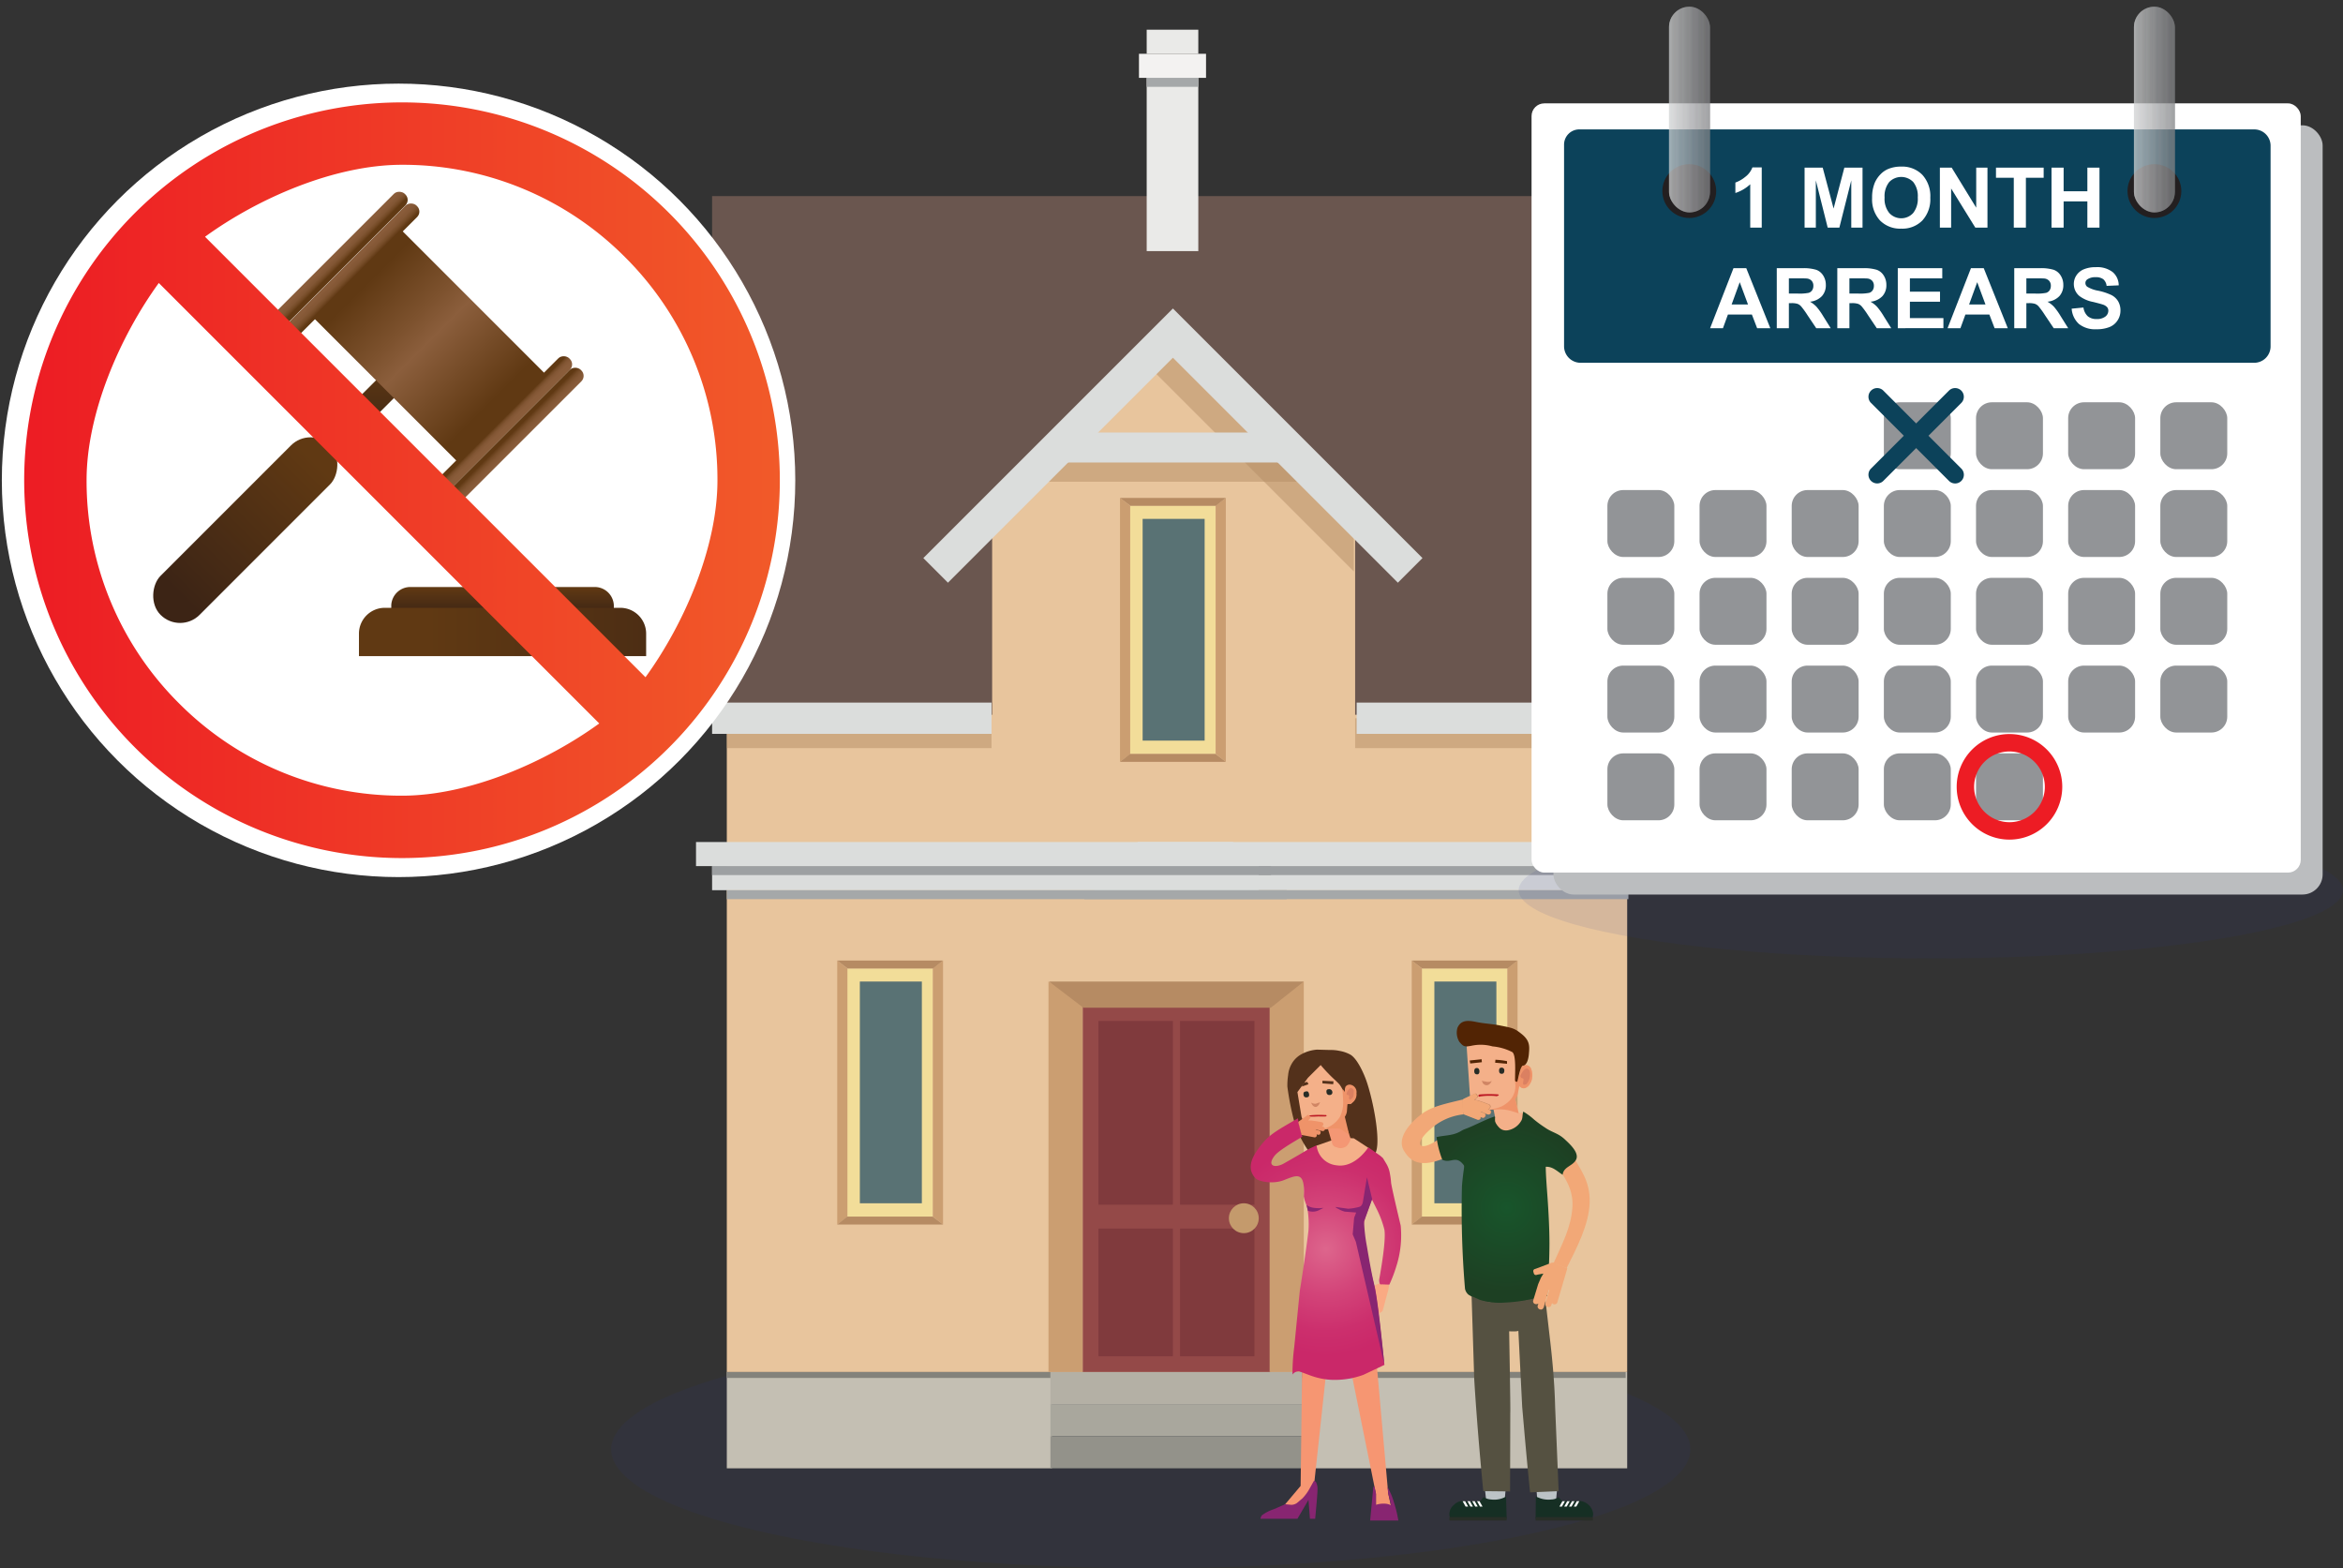<svg xmlns="http://www.w3.org/2000/svg" xmlns:xlink="http://www.w3.org/1999/xlink" width="403.306" height="269.936" viewBox="0 0 403.306 269.936">
  <rect x="0" y="0" width="403.306" height="269.936" fill="#333333" stroke="none"/>
  <defs>
    <style>
      .a {
        fill: none;
      }

      .b {
        isolation: isolate;
      }

      .c {
        fill: #2b3990;
        opacity: 0.1;
        mix-blend-mode: multiply;
      }

      .d {
        fill: #6a564f;
      }

      .e {
        fill: #c4bfb3;
      }

      .ac, .ai, .aj, .e, .f, .g, .h, .i, .j, .k, .l, .n, .r, .s, .t, .u, .x {
        fill-rule: evenodd;
      }

      .f {
        fill: #b4b0a5;
      }

      .g {
        fill: #a9a79d;
      }

      .h {
        fill: #93928a;
      }

      .i {
        fill: #eaeae8;
      }

      .j {
        fill: #f3f2f1;
      }

      .k {
        fill: #a5a8a9;
      }

      .l {
        fill: #83827b;
      }

      .m, .n {
        fill: #e8c59d;
      }

      .o {
        fill: #944948;
      }

      .p {
        fill: #803a3d;
      }

      .q {
        fill: #c49a6c;
      }

      .r, .y {
        fill: #dbdddc;
      }

      .s {
        fill: #9da0a2;
      }

      .t {
        fill: #cb9e71;
      }

      .u {
        fill: #b68b63;
      }

      .v {
        fill: #f2dd99;
      }

      .w {
        fill: #597274;
      }

      .x, .z {
        fill: #b58e66;
        opacity: 0.5;
      }

      .aa {
        fill: #fff;
      }

      .ab {
        fill: url(#a);
      }

      .ac {
        fill: url(#b);
      }

      .ad {
        fill: url(#c);
      }

      .ae {
        fill: url(#d);
      }

      .af {
        fill: url(#e);
      }

      .ag {
        fill: url(#f);
      }

      .ah {
        fill: url(#g);
      }

      .ai {
        fill: url(#h);
      }

      .aj {
        fill: url(#i);
      }

      .ak {
        fill: url(#j);
      }

      .al {
        fill: #bbbdbf;
      }

      .am {
        fill: #0c425a;
      }

      .an {
        fill: #231f20;
      }

      .ao {
        clip-path: url(#k);
      }

      .ap {
        fill: #d0d2d3;
      }

      .aq {
        fill: #cfd2d3;
      }

      .ar {
        fill: #cfd1d2;
      }

      .as {
        fill: #ced0d1;
      }

      .at {
        fill: #cdcfcf;
      }

      .au {
        fill: #cbcdce;
      }

      .av {
        fill: #cacccd;
      }

      .aw {
        fill: #c9cbcc;
      }

      .ax {
        fill: #c8caca;
      }

      .ay {
        fill: #c7c9ca;
      }

      .az {
        fill: #c7c8c9;
      }

      .ba {
        fill: #c6c6c8;
      }

      .bb {
        fill: #c5c5c7;
      }

      .bc {
        fill: #c3c4c6;
      }

      .bd {
        fill: #c3c3c5;
      }

      .be {
        fill: #c2c3c4;
      }

      .bf {
        fill: #bfc1c3;
      }

      .bg {
        fill: #bfc0c2;
      }

      .bh {
        fill: #bebfc1;
      }

      .bi {
        fill: #bdbec0;
      }

      .bj {
        fill: #babcbe;
      }

      .bk {
        fill: #b9bbbd;
      }

      .bl {
        fill: #b9babc;
      }

      .bm {
        fill: #b8b9bb;
      }

      .bn {
        fill: #b7b9ba;
      }

      .bo {
        fill: #b6b8ba;
      }

      .bp {
        fill: #b4b6b8;
      }

      .bq {
        fill: #b3b5b7;
      }

      .br {
        fill: #b3b5b6;
      }

      .bs {
        fill: #b2b4b5;
      }

      .bt {
        fill: #b1b3b5;
      }

      .bu {
        fill: #b0b1b4;
      }

      .bv {
        fill: #afb0b2;
      }

      .bw {
        fill: #adaeb0;
      }

      .bx {
        fill: #acadaf;
      }

      .by {
        fill: #abadae;
      }

      .bz {
        fill: #aaabad;
      }

      .ca {
        fill: #a9abad;
      }

      .cb {
        fill: #a8a8ab;
      }

      .cc {
        fill: #a6a7aa;
      }

      .cd {
        fill: #a5a5a9;
      }

      .ce {
        fill: #a4a5a8;
      }

      .cf {
        fill: #a3a4a7;
      }

      .cg {
        fill: #a1a2a5;
      }

      .ch {
        fill: #a1a2a4;
      }

      .ci {
        fill: #9fa0a3;
      }

      .cj {
        fill: #9e9fa2;
      }

      .ck {
        fill: #9e9ea2;
      }

      .cl {
        fill: #9d9ea1;
      }

      .cm {
        fill: #9c9da0;
      }

      .cn {
        fill: #9a9b9e;
      }

      .co {
        fill: #999a9d;
      }

      .cp {
        fill: #98999c;
      }

      .cq {
        fill: #97989b;
      }

      .cr {
        fill: #97979a;
      }

      .cs {
        fill: #959699;
      }

      .ct {
        fill: #949698;
      }

      .cu {
        fill: #939497;
      }

      .cv {
        fill: #929396;
      }

      .cw {
        fill: #919395;
      }

      .cx {
        fill: #909194;
      }

      .cy {
        fill: #8f9093;
      }

      .cz {
        fill: #8e8f92;
      }

      .da {
        fill: #8d8f92;
      }

      .db {
        fill: #8d8e91;
      }

      .dc {
        fill: #8c8c8f;
      }

      .dd {
        fill: #8a8b8e;
      }

      .de {
        fill: #898b8d;
      }

      .df {
        fill: #898a8c;
      }

      .dg {
        fill: #88888b;
      }

      .dh {
        fill: #86878a;
      }

      .di {
        fill: #858789;
      }

      .dj {
        fill: #858688;
      }

      .dk {
        fill: #858588;
      }

      .dl {
        fill: #848487;
      }

      .dm {
        fill: #838486;
      }

      .dn {
        fill: #818385;
      }

      .do {
        fill: #808184;
      }

      .dp {
        clip-path: url(#l);
      }

      .dq {
        fill: #929497;
      }

      .dr {
        fill: #ed1c24;
      }

      .ds {
        fill: #53311b;
      }

      .dt {
        fill: #f69672;
      }

      .du {
        fill: #faaa83;
      }

      .dv {
        fill: url(#m);
      }

      .dw {
        fill: #882571;
      }

      .dx {
        fill: #f4b089;
      }

      .dy {
        fill: #f49774;
      }

      .dz {
        fill: #ef9369;
      }

      .ea {
        fill: #db8061;
      }

      .eb {
        fill: #d08564;
      }

      .ec {
        fill: #272c26;
      }

      .ed {
        fill: #bd1b25;
      }

      .ee {
        fill: #f2a877;
      }

      .ef {
        fill: url(#n);
      }

      .eg {
        fill: #522404;
      }

      .eh {
        fill: #bcc3c6;
      }

      .ei {
        fill: #555141;
      }

      .ej {
        fill: #162f24;
      }

      .ek {
        fill: #282e27;
      }

      .el {
        fill: #bf845d;
      }
    </style>
    <linearGradient id="a" x1="-624.182" y1="-3194.689" x2="-624.182" y2="-3161.854" gradientTransform="translate(666.403 3269.044)" gradientUnits="userSpaceOnUse">
      <stop offset="0" stop-color="#603913"/>
      <stop offset="0.791" stop-color="#442915"/>
      <stop offset="1" stop-color="#3c2415"/>
    </linearGradient>
    <linearGradient id="b" x1="63.715" y1="62.17" x2="63.715" y2="76.388" gradientTransform="matrix(1, 0, 0, 1, 0, 0)" xlink:href="#a"/>
    <linearGradient id="c" x1="-1205.871" y1="2616.478" x2="-1205.871" y2="2646.077" gradientTransform="translate(1096.559 -2572.164) scale(0.848 1)" gradientUnits="userSpaceOnUse">
      <stop offset="0" stop-color="#603913"/>
      <stop offset="0.333" stop-color="#7c512d"/>
      <stop offset="0.495" stop-color="#8b5e3c"/>
      <stop offset="1" stop-color="#603913"/>
    </linearGradient>
    <linearGradient id="d" x1="-645.784" y1="-3001.257" x2="-641.811" y2="-3001.257" gradientTransform="matrix(0, 1, -0.848, 0, -2484.422, 689.172)" gradientUnits="userSpaceOnUse">
      <stop offset="0" stop-color="#8b5e3c"/>
      <stop offset="0.513" stop-color="#895c3a"/>
      <stop offset="0.712" stop-color="#825634"/>
      <stop offset="0.856" stop-color="#764c28"/>
      <stop offset="0.974" stop-color="#653d18"/>
      <stop offset="1" stop-color="#603913"/>
    </linearGradient>
    <linearGradient id="e" x1="-648.263" y1="-3001.257" x2="-644.952" y2="-3001.257" gradientTransform="matrix(0, 1, -0.848, 0, -2486.436, 690.006)" xlink:href="#d"/>
    <linearGradient id="f" x1="-603.779" y1="-3001.257" x2="-606.331" y2="-3001.257" gradientTransform="matrix(0, 1, -0.848, 0, -2458.128, 678.281)" xlink:href="#d"/>
    <linearGradient id="g" x1="-599.51" y1="-3001.257" x2="-603.519" y2="-3001.257" gradientTransform="matrix(0, 1, -0.848, 0, -2456.146, 677.46)" xlink:href="#d"/>
    <linearGradient id="h" x1="86.505" y1="105.89" x2="86.505" y2="101.12" gradientUnits="userSpaceOnUse">
      <stop offset="0" stop-color="#3c2415"/>
      <stop offset="1" stop-color="#603913"/>
    </linearGradient>
    <linearGradient id="i" x1="144.306" y1="108.778" x2="73.603" y2="108.778" xlink:href="#h"/>
    <linearGradient id="j" x1="4.165" y1="82.66" x2="134.234" y2="82.66" gradientUnits="userSpaceOnUse">
      <stop offset="0" stop-color="#ed1c24"/>
      <stop offset="1" stop-color="#f15a29"/>
    </linearGradient>
    <clipPath id="k">
      <rect class="a" x="287.291" y="1.151" width="7.05" height="35.414" rx="3.525"/>
    </clipPath>
    <clipPath id="l">
      <rect class="a" x="367.32" y="1.151" width="7.05" height="35.414" rx="3.525"/>
    </clipPath>
    <radialGradient id="m" cx="228.246" cy="214.995" r="18.369" gradientUnits="userSpaceOnUse">
      <stop offset="0" stop-color="#dd668c"/>
      <stop offset="0.006" stop-color="#dd658c"/>
      <stop offset="0.423" stop-color="#d34479"/>
      <stop offset="0.769" stop-color="#cc2f6d"/>
      <stop offset="1" stop-color="#ca2869"/>
    </radialGradient>
    <radialGradient id="n" data-name="New Gradient Swatch copy" cx="259.345" cy="207.871" r="14.476" gradientUnits="userSpaceOnUse">
      <stop offset="0" stop-color="#18552b"/>
      <stop offset="1" stop-color="#1d4023"/>
    </radialGradient>
  </defs>
  <title>2_450-StopRepossession_091121_titles</title>
  <g class="b">
    <g>
      <g>
        <ellipse class="c" cx="198.089" cy="249.467" rx="92.883" ry="20.469"/>
        <g>
          <rect class="d" x="122.574" y="33.753" width="160.651" height="89.465"/>
          <polygon class="e" points="181.074 236.149 125.108 236.149 125.108 252.734 181.074 252.734 181.074 236.149 181.074 236.149"/>
          <polygon class="f" points="224.124 236.149 180.812 236.149 180.812 241.675 224.124 241.675 224.124 236.149 224.124 236.149"/>
          <polygon class="g" points="180.811 241.675 180.811 247.203 224.126 247.203 224.126 241.675 180.811 241.675 180.811 241.675"/>
          <polygon class="h" points="180.811 247.203 180.811 252.73 224.126 252.73 224.126 247.203 180.811 247.203 180.811 247.203"/>
          <g>
            <polygon class="i" points="197.383 13.402 197.383 43.223 206.267 43.223 206.267 13.402 197.383 13.402 197.383 13.402"/>
            <polygon class="i" points="206.267 9.259 206.267 5.113 197.383 5.113 197.383 9.259 206.267 9.259 206.267 9.259"/>
            <polygon class="j" points="207.598 13.402 207.598 9.259 196.052 9.259 196.052 13.402 207.598 13.402 207.598 13.402"/>
            <polygon class="k" points="206.267 14.947 206.267 13.402 197.639 13.402 197.383 13.402 197.383 14.947 206.267 14.947 206.267 14.947"/>
          </g>
          <polygon class="l" points="180.811 237.178 180.811 236.149 125.108 236.149 125.108 237.178 180.811 237.178 180.811 237.178"/>
          <polygon class="e" points="280.092 236.149 224.126 236.149 224.126 252.734 280.092 252.734 280.092 236.149 280.092 236.149"/>
          <polygon class="l" points="279.829 237.178 279.829 236.149 224.126 236.149 224.126 237.178 279.829 237.178 279.829 237.178"/>
          <rect class="m" x="125.108" y="123.03" width="154.984" height="113.119"/>
          <polygon class="n" points="233.263 142.171 170.778 142.171 170.778 87.065 201.891 57.192 233.263 86.382 233.263 142.171"/>
          <g>
            <rect class="o" x="186.358" y="171.796" width="32.297" height="64.353"/>
            <g>
              <rect class="p" x="189.082" y="175.729" width="12.814" height="31.629"/>
              <rect class="p" x="203.118" y="175.729" width="12.814" height="31.629"/>
            </g>
            <g>
              <rect class="p" x="189.082" y="211.466" width="12.814" height="21.987"/>
              <rect class="p" x="203.118" y="211.466" width="12.814" height="21.987"/>
            </g>
          </g>
          <circle class="q" cx="214.101" cy="209.686" r="2.57"/>
          <g>
            <polygon class="r" points="283.224 149.08 188.336 149.08 188.336 153.225 283.224 153.225 283.224 149.08 283.224 149.08"/>
            <polygon class="r" points="286.146 144.933 195.822 144.933 195.822 149.08 286.146 149.08 286.146 144.933 286.146 144.933"/>
            <polygon class="k" points="280.303 154.771 280.303 153.225 189.328 153.225 186.62 153.225 186.62 154.771 280.303 154.771 280.303 154.771"/>
            <polygon class="s" points="283.224 149.08 189.328 149.08 189.328 150.624 283.224 150.624 283.224 149.08 283.224 149.08"/>
            <polygon class="r" points="122.574 149.08 216.671 149.08 216.671 153.225 122.574 153.225 122.574 149.08 122.574 149.08"/>
            <polygon class="r" points="119.806 144.933 212.281 144.933 212.281 149.08 119.806 149.08 119.806 144.933 119.806 144.933"/>
            <polygon class="k" points="125.108 154.771 125.108 153.225 218.697 153.225 221.483 153.225 221.483 154.771 125.108 154.771 125.108 154.771"/>
            <polygon class="s" points="122.574 149.08 218.775 149.08 218.775 150.624 122.574 150.624 122.574 149.08 122.574 149.08"/>
          </g>
          <polygon class="t" points="186.358 236.149 180.478 236.149 180.478 168.947 186.358 171.796 186.358 236.149"/>
          <polygon class="t" points="224.423 236.149 218.543 236.149 218.543 171.796 224.423 168.947 224.423 236.149"/>
          <polygon class="u" points="218.749 173.455 186.482 173.455 180.571 168.947 224.423 168.947 218.749 173.455"/>
          <g>
            <g>
              <rect class="v" x="230.756" y="180.692" width="42.705" height="14.722" transform="translate(440.162 -64.056) rotate(90)"/>
              <rect class="w" x="246.902" y="168.947" width="10.673" height="38.167"/>
            </g>
            <polygon class="t" points="261.222 210.77 259.47 209.406 259.47 166.701 261.222 165.336 261.222 210.77"/>
            <polygon class="t" points="243.006 210.77 244.758 209.406 244.758 166.701 243.006 165.336 243.006 210.77"/>
            <polygon class="u" points="243.006 165.336 244.795 166.701 249.737 166.701 254.562 166.701 259.504 166.701 261.222 165.336 243.006 165.336"/>
            <polygon class="u" points="261.222 210.77 259.433 209.406 254.49 209.406 249.666 209.406 244.724 209.406 243.006 210.77 261.222 210.77"/>
          </g>
          <g>
            <g>
              <rect class="v" x="180.538" y="101.056" width="42.705" height="14.722" transform="translate(310.308 -93.474) rotate(90)"/>
              <rect class="w" x="196.684" y="89.311" width="10.673" height="38.167"/>
            </g>
            <polygon class="t" points="211.004 131.134 209.252 129.77 209.252 87.065 211.004 85.7 211.004 131.134"/>
            <polygon class="t" points="192.788 131.134 194.54 129.77 194.54 87.065 192.788 85.7 192.788 131.134"/>
            <polygon class="u" points="192.788 85.7 194.577 87.064 199.519 87.064 204.344 87.064 209.286 87.064 211.004 85.7 192.788 85.7"/>
            <polygon class="u" points="211.004 131.134 209.214 129.77 204.272 129.77 199.448 129.77 194.506 129.77 192.788 131.134 211.004 131.134"/>
          </g>
          <polygon class="x" points="198.089 63.412 233.036 98.358 233.036 89.311 201.404 57.679 198.089 63.412"/>
          <path class="x" d="M181.074,77.51c.673-.03,38.892,0,38.892,0l6.682,5.412h-49.645Z"/>
          <g>
            <g>
              <rect class="v" x="131.863" y="180.692" width="42.705" height="14.722" transform="translate(341.269 34.838) rotate(90)"/>
              <rect class="w" x="148.009" y="168.947" width="10.673" height="38.167"/>
            </g>
            <polygon class="t" points="162.328 210.77 160.577 209.406 160.577 166.701 162.328 165.336 162.328 210.77"/>
            <polygon class="t" points="144.113 210.77 145.865 209.406 145.865 166.701 144.113 165.336 144.113 210.77"/>
            <polygon class="u" points="144.113 165.336 145.902 166.701 150.844 166.701 155.669 166.701 160.611 166.701 162.328 165.336 144.113 165.336"/>
            <polygon class="u" points="162.328 210.77 160.539 209.406 155.597 209.406 150.772 209.406 145.83 209.406 144.113 210.77 162.328 210.77"/>
          </g>
          <polygon class="r" points="244.857 96.059 201.912 53.113 201.896 53.129 201.88 53.113 158.934 96.059 163.173 100.297 201.896 61.574 240.619 100.297 244.857 96.059"/>
          <rect class="y" x="183.418" y="74.451" width="38.065" height="5.157"/>
          <rect class="z" x="125.108" y="123.626" width="45.566" height="5.143"/>
          <rect class="z" x="233.263" y="123.626" width="47.039" height="5.143"/>
          <rect class="y" x="122.574" y="120.934" width="48.101" height="5.383"/>
          <rect class="y" x="233.525" y="120.934" width="49.699" height="5.383"/>
        </g>
        <g>
          <circle class="aa" cx="68.604" cy="82.681" r="68.288"/>
          <rect class="ab" x="37.469" y="70.624" width="9.503" height="41.25" rx="4.751" transform="translate(76.889 -3.128) rotate(45)"/>
          <path class="ac" d="M72.339,62.231l-1.315-1.315a1.243,1.243,0,0,0-1.753,0L54.73,75.457a4.706,4.706,0,0,1,2.074,1.208h0a4.7,4.7,0,0,1,1.102,1.751l14.432-14.432A1.243,1.243,0,0,0,72.339,62.231Z"/>
          <g>
            <rect class="ad" x="63.24" y="40.952" width="21.373" height="37.185" rx="1.167" transform="translate(-20.451 69.714) rotate(-45)"/>
            <rect class="ae" x="45.275" y="44.996" width="31.009" height="2.803" rx="1.319" transform="translate(-15.006 56.567) rotate(-45)"/>
            <rect class="af" x="43.261" y="42.981" width="31.009" height="2.803" rx="1.319" transform="translate(-14.171 54.553) rotate(-45)"/>
            <rect class="ag" x="71.569" y="71.289" width="31.009" height="2.803" rx="1.319" transform="translate(-25.897 82.861) rotate(-45)"/>
            <rect class="ah" x="73.551" y="73.271" width="31.009" height="2.803" rx="1.319" transform="translate(-26.718 84.842) rotate(-45)"/>
          </g>
          <g>
            <path class="ai" d="M105.659,106.844v-2.708a3.289,3.289,0,0,0-3.437-3.095H70.788a3.289,3.289,0,0,0-3.437,3.095v2.708Z"/>
            <path class="aj" d="M111.223,112.936v-3.881a4.448,4.448,0,0,0-4.435-4.435H66.222a4.448,4.448,0,0,0-4.435,4.435v3.881Z"/>
          </g>
          <path class="ak" d="M69.2,17.625A65.035,65.035,0,1,0,134.234,82.66,65.035,65.035,0,0,0,69.2,17.625Zm38.394,26.641A53.941,53.941,0,0,1,123.496,82.66c0,11.575-5.721,24.715-12.387,33.908L35.292,40.751C44.484,34.084,57.624,28.363,69.2,28.363A53.941,53.941,0,0,1,107.593,44.266ZM30.806,121.054A53.941,53.941,0,0,1,14.903,82.66c0-11.575,5.765-24.76,12.432-33.952l75.817,75.817C93.959,131.192,80.775,136.957,69.2,136.957A53.941,53.941,0,0,1,30.806,121.054Z"/>
        </g>
        <g>
          <g>
            <ellipse class="c" cx="332.36" cy="153.223" rx="70.946" ry="11.743"/>
            <g>
              <rect class="al" x="267.4" y="21.57" width="132.401" height="132.401" rx="3.472"/>
              <rect class="aa" x="263.63" y="17.793" width="132.401" height="132.401" rx="2.189"/>
              <path class="am" d="M271.848,22.273H388.031a2.809,2.809,0,0,1,2.809,2.809V59.619a2.826,2.826,0,0,1-2.826,2.826H272.072a2.847,2.847,0,0,1-2.847-2.847V24.896A2.623,2.623,0,0,1,271.848,22.273Z"/>
              <circle class="an" cx="290.777" cy="32.889" r="4.633"/>
              <circle class="an" cx="370.845" cy="32.889" r="4.633"/>
              <g class="ao">
                <rect class="ap" x="287.291" y="1.151" width="0.087" height="35.414"/>
                <rect class="aq" x="287.378" y="1.151" width="0.087" height="35.414"/>
                <rect class="ar" x="287.465" y="1.151" width="0.087" height="35.414"/>
                <rect class="as" x="287.552" y="1.151" width="0.087" height="35.414"/>
                <rect class="at" x="287.639" y="1.151" width="0.087" height="35.414"/>
                <rect class="au" x="287.726" y="1.151" width="0.087" height="35.414"/>
                <rect class="av" x="287.813" y="1.151" width="0.087" height="35.414"/>
                <rect class="aw" x="287.901" y="1.151" width="0.087" height="35.414"/>
                <rect class="ax" x="287.988" y="1.151" width="0.087" height="35.414"/>
                <rect class="ay" x="288.075" y="1.151" width="0.087" height="35.414"/>
                <rect class="az" x="288.162" y="1.151" width="0.087" height="35.414"/>
                <rect class="ba" x="288.249" y="1.151" width="0.087" height="35.414"/>
                <rect class="bb" x="288.336" y="1.151" width="0.087" height="35.414"/>
                <rect class="bc" x="288.423" y="1.151" width="0.087" height="35.414"/>
                <rect class="bd" x="288.51" y="1.151" width="0.087" height="35.414"/>
                <rect class="be" x="288.597" y="1.151" width="0.087" height="35.414"/>
                <rect class="bf" x="288.684" y="1.151" width="0.087" height="35.414"/>
                <rect class="bg" x="288.771" y="1.151" width="0.087" height="35.414"/>
                <rect class="bh" x="288.858" y="1.151" width="0.087" height="35.414"/>
                <rect class="bi" x="288.945" y="1.151" width="0.087" height="35.414"/>
                <rect class="al" x="289.032" y="1.151" width="0.087" height="35.414"/>
                <rect class="bj" x="289.119" y="1.151" width="0.087" height="35.414"/>
                <rect class="bk" x="289.206" y="1.151" width="0.087" height="35.414"/>
                <rect class="bl" x="289.293" y="1.151" width="0.087" height="35.414"/>
                <rect class="bm" x="289.38" y="1.151" width="0.087" height="35.414"/>
                <rect class="bn" x="289.467" y="1.151" width="0.087" height="35.414"/>
                <rect class="bo" x="289.554" y="1.151" width="0.087" height="35.414"/>
                <rect class="bp" x="289.641" y="1.151" width="0.087" height="35.414"/>
                <rect class="bq" x="289.728" y="1.151" width="0.087" height="35.414"/>
                <rect class="br" x="289.815" y="1.151" width="0.087" height="35.414"/>
                <rect class="bs" x="289.902" y="1.151" width="0.087" height="35.414"/>
                <rect class="bt" x="289.99" y="1.151" width="0.087" height="35.414"/>
                <rect class="bu" x="290.077" y="1.151" width="0.087" height="35.414"/>
                <rect class="bv" x="290.164" y="1.151" width="0.087" height="35.414"/>
                <rect class="bv" x="290.251" y="1.151" width="0.087" height="35.414"/>
                <rect class="bw" x="290.338" y="1.151" width="0.087" height="35.414"/>
                <rect class="bx" x="290.425" y="1.151" width="0.087" height="35.414"/>
                <rect class="by" x="290.512" y="1.151" width="0.087" height="35.414"/>
                <rect class="bz" x="290.599" y="1.151" width="0.087" height="35.414"/>
                <rect class="ca" x="290.686" y="1.151" width="0.087" height="35.414"/>
                <rect class="cb" x="290.773" y="1.151" width="0.087" height="35.414"/>
                <rect class="cc" x="290.86" y="1.151" width="0.087" height="35.414"/>
                <rect class="cd" x="290.947" y="1.151" width="0.087" height="35.414"/>
                <rect class="ce" x="291.034" y="1.151" width="0.087" height="35.414"/>
                <rect class="cf" x="291.121" y="1.151" width="0.087" height="35.414"/>
                <rect class="cg" x="291.208" y="1.151" width="0.087" height="35.414"/>
                <rect class="ch" x="291.295" y="1.151" width="0.087" height="35.414"/>
                <rect class="ci" x="291.382" y="1.151" width="0.087" height="35.414"/>
                <rect class="cj" x="291.469" y="1.151" width="0.087" height="35.414"/>
                <rect class="ck" x="291.556" y="1.151" width="0.087" height="35.414"/>
                <rect class="cl" x="291.643" y="1.151" width="0.087" height="35.414"/>
                <rect class="cm" x="291.73" y="1.151" width="0.087" height="35.414"/>
                <rect class="cn" x="291.817" y="1.151" width="0.087" height="35.414"/>
                <rect class="cn" x="291.904" y="1.151" width="0.087" height="35.414"/>
                <rect class="co" x="291.991" y="1.151" width="0.087" height="35.414"/>
                <rect class="cp" x="292.078" y="1.151" width="0.087" height="35.414"/>
                <rect class="cq" x="292.166" y="1.151" width="0.087" height="35.414"/>
                <rect class="cr" x="292.252" y="1.151" width="0.087" height="35.414"/>
                <rect class="cs" x="292.339" y="1.151" width="0.087" height="35.414"/>
                <rect class="ct" x="292.427" y="1.151" width="0.087" height="35.414"/>
                <rect class="cu" x="292.514" y="1.151" width="0.087" height="35.414"/>
                <rect class="cv" x="292.601" y="1.151" width="0.087" height="35.414"/>
                <rect class="cw" x="292.688" y="1.151" width="0.087" height="35.414"/>
                <rect class="cx" x="292.775" y="1.151" width="0.087" height="35.414"/>
                <rect class="cy" x="292.862" y="1.151" width="0.087" height="35.414"/>
                <rect class="cz" x="292.949" y="1.151" width="0.087" height="35.414"/>
                <rect class="da" x="293.036" y="1.151" width="0.087" height="35.414"/>
                <rect class="db" x="293.123" y="1.151" width="0.087" height="35.414"/>
                <rect class="dc" x="293.21" y="1.151" width="0.087" height="35.414"/>
                <rect class="dd" x="293.297" y="1.151" width="0.087" height="35.414"/>
                <rect class="de" x="293.384" y="1.151" width="0.087" height="35.414"/>
                <rect class="df" x="293.471" y="1.151" width="0.087" height="35.414"/>
                <rect class="dg" x="293.558" y="1.151" width="0.087" height="35.414"/>
                <rect class="dh" x="293.645" y="1.151" width="0.087" height="35.414"/>
                <rect class="di" x="293.732" y="1.151" width="0.087" height="35.414"/>
                <rect class="dj" x="293.819" y="1.151" width="0.087" height="35.414"/>
                <rect class="dk" x="293.906" y="1.151" width="0.087" height="35.414"/>
                <rect class="dl" x="293.993" y="1.151" width="0.087" height="35.414"/>
                <rect class="dm" x="294.08" y="1.151" width="0.087" height="35.414"/>
                <rect class="dn" x="294.167" y="1.151" width="0.087" height="35.414"/>
                <rect class="do" x="294.254" y="1.151" width="0.087" height="35.414"/>
              </g>
              <g class="dp">
                <rect class="ap" x="367.32" y="1.151" width="0.087" height="35.414"/>
                <rect class="aq" x="367.407" y="1.151" width="0.087" height="35.414"/>
                <rect class="ar" x="367.494" y="1.151" width="0.087" height="35.414"/>
                <rect class="as" x="367.581" y="1.151" width="0.087" height="35.414"/>
                <rect class="at" x="367.668" y="1.151" width="0.087" height="35.414"/>
                <rect class="au" x="367.755" y="1.151" width="0.087" height="35.414"/>
                <rect class="av" x="367.842" y="1.151" width="0.087" height="35.414"/>
                <rect class="aw" x="367.929" y="1.151" width="0.087" height="35.414"/>
                <rect class="ax" x="368.016" y="1.151" width="0.087" height="35.414"/>
                <rect class="ay" x="368.103" y="1.151" width="0.087" height="35.414"/>
                <rect class="az" x="368.19" y="1.151" width="0.087" height="35.414"/>
                <rect class="ba" x="368.277" y="1.151" width="0.087" height="35.414"/>
                <rect class="bb" x="368.364" y="1.151" width="0.087" height="35.414"/>
                <rect class="bc" x="368.451" y="1.151" width="0.087" height="35.414"/>
                <rect class="bd" x="368.538" y="1.151" width="0.087" height="35.414"/>
                <rect class="be" x="368.625" y="1.151" width="0.087" height="35.414"/>
                <rect class="bf" x="368.712" y="1.151" width="0.087" height="35.414"/>
                <rect class="bg" x="368.8" y="1.151" width="0.087" height="35.414"/>
                <rect class="bh" x="368.887" y="1.151" width="0.087" height="35.414"/>
                <rect class="bi" x="368.974" y="1.151" width="0.087" height="35.414"/>
                <rect class="al" x="369.061" y="1.151" width="0.087" height="35.414"/>
                <rect class="bj" x="369.148" y="1.151" width="0.087" height="35.414"/>
                <rect class="bk" x="369.235" y="1.151" width="0.087" height="35.414"/>
                <rect class="bl" x="369.322" y="1.151" width="0.087" height="35.414"/>
                <rect class="bm" x="369.409" y="1.151" width="0.087" height="35.414"/>
                <rect class="bn" x="369.496" y="1.151" width="0.087" height="35.414"/>
                <rect class="bo" x="369.583" y="1.151" width="0.087" height="35.414"/>
                <rect class="bp" x="369.67" y="1.151" width="0.087" height="35.414"/>
                <rect class="bq" x="369.757" y="1.151" width="0.087" height="35.414"/>
                <rect class="br" x="369.844" y="1.151" width="0.087" height="35.414"/>
                <rect class="bs" x="369.931" y="1.151" width="0.087" height="35.414"/>
                <rect class="bt" x="370.018" y="1.151" width="0.087" height="35.414"/>
                <rect class="bu" x="370.105" y="1.151" width="0.087" height="35.414"/>
                <rect class="bv" x="370.192" y="1.151" width="0.087" height="35.414"/>
                <rect class="bv" x="370.279" y="1.151" width="0.087" height="35.414"/>
                <rect class="bw" x="370.366" y="1.151" width="0.087" height="35.414"/>
                <rect class="bx" x="370.453" y="1.151" width="0.087" height="35.414"/>
                <rect class="by" x="370.54" y="1.151" width="0.087" height="35.414"/>
                <rect class="bz" x="370.627" y="1.151" width="0.087" height="35.414"/>
                <rect class="ca" x="370.714" y="1.151" width="0.087" height="35.414"/>
                <rect class="cb" x="370.801" y="1.151" width="0.087" height="35.414"/>
                <rect class="cc" x="370.888" y="1.151" width="0.087" height="35.414"/>
                <rect class="cd" x="370.975" y="1.151" width="0.087" height="35.414"/>
                <rect class="ce" x="371.062" y="1.151" width="0.087" height="35.414"/>
                <rect class="cf" x="371.149" y="1.151" width="0.087" height="35.414"/>
                <rect class="cg" x="371.236" y="1.151" width="0.087" height="35.414"/>
                <rect class="ch" x="371.324" y="1.151" width="0.087" height="35.414"/>
                <rect class="ci" x="371.411" y="1.151" width="0.087" height="35.414"/>
                <rect class="cj" x="371.498" y="1.151" width="0.087" height="35.414"/>
                <rect class="ck" x="371.585" y="1.151" width="0.087" height="35.414"/>
                <rect class="cl" x="371.672" y="1.151" width="0.087" height="35.414"/>
                <rect class="cm" x="371.759" y="1.151" width="0.087" height="35.414"/>
                <rect class="cn" x="371.846" y="1.151" width="0.087" height="35.414"/>
                <rect class="cn" x="371.933" y="1.151" width="0.087" height="35.414"/>
                <rect class="co" x="372.02" y="1.151" width="0.087" height="35.414"/>
                <rect class="cp" x="372.107" y="1.151" width="0.087" height="35.414"/>
                <rect class="cq" x="372.194" y="1.151" width="0.087" height="35.414"/>
                <rect class="cr" x="372.281" y="1.151" width="0.087" height="35.414"/>
                <rect class="cs" x="372.368" y="1.151" width="0.087" height="35.414"/>
                <rect class="ct" x="372.455" y="1.151" width="0.087" height="35.414"/>
                <rect class="cu" x="372.542" y="1.151" width="0.087" height="35.414"/>
                <rect class="cv" x="372.629" y="1.151" width="0.087" height="35.414"/>
                <rect class="cw" x="372.716" y="1.151" width="0.087" height="35.414"/>
                <rect class="cx" x="372.803" y="1.151" width="0.087" height="35.414"/>
                <rect class="cy" x="372.89" y="1.151" width="0.087" height="35.414"/>
                <rect class="cz" x="372.977" y="1.151" width="0.087" height="35.414"/>
                <rect class="da" x="373.064" y="1.151" width="0.087" height="35.414"/>
                <rect class="db" x="373.151" y="1.151" width="0.087" height="35.414"/>
                <rect class="dc" x="373.238" y="1.151" width="0.087" height="35.414"/>
                <rect class="dd" x="373.325" y="1.151" width="0.087" height="35.414"/>
                <rect class="de" x="373.413" y="1.151" width="0.087" height="35.414"/>
                <rect class="df" x="373.5" y="1.151" width="0.087" height="35.414"/>
                <rect class="dg" x="373.587" y="1.151" width="0.087" height="35.414"/>
                <rect class="dh" x="373.674" y="1.151" width="0.087" height="35.414"/>
                <rect class="di" x="373.761" y="1.151" width="0.087" height="35.414"/>
                <rect class="dj" x="373.848" y="1.151" width="0.087" height="35.414"/>
                <rect class="dk" x="373.935" y="1.151" width="0.087" height="35.414"/>
                <rect class="dl" x="374.022" y="1.151" width="0.087" height="35.414"/>
                <rect class="dm" x="374.109" y="1.151" width="0.087" height="35.414"/>
                <rect class="dn" x="374.196" y="1.151" width="0.087" height="35.414"/>
                <rect class="do" x="374.283" y="1.151" width="0.087" height="35.414"/>
              </g>
              <rect class="dq" x="324.273" y="69.243" width="11.52" height="11.52" rx="2.728"/>
              <rect class="dq" x="340.136" y="69.243" width="11.52" height="11.52" rx="2.728"/>
              <rect class="dq" x="355.999" y="69.243" width="11.52" height="11.52" rx="2.728"/>
              <rect class="dq" x="371.862" y="69.243" width="11.52" height="11.52" rx="2.728"/>
              <rect class="dq" x="276.685" y="84.351" width="11.52" height="11.52" rx="2.728"/>
              <rect class="dq" x="292.547" y="84.351" width="11.52" height="11.52" rx="2.728"/>
              <rect class="dq" x="308.41" y="84.351" width="11.52" height="11.52" rx="2.728"/>
              <rect class="dq" x="324.273" y="84.351" width="11.52" height="11.52" rx="2.728"/>
              <rect class="dq" x="340.136" y="84.351" width="11.52" height="11.52" rx="2.728"/>
              <rect class="dq" x="355.999" y="84.351" width="11.52" height="11.52" rx="2.728"/>
              <rect class="dq" x="371.862" y="84.351" width="11.52" height="11.52" rx="2.728"/>
              <rect class="dq" x="276.685" y="99.458" width="11.52" height="11.52" rx="2.728"/>
              <rect class="dq" x="292.547" y="99.458" width="11.52" height="11.52" rx="2.728"/>
              <rect class="dq" x="308.41" y="99.458" width="11.52" height="11.52" rx="2.728"/>
              <rect class="dq" x="324.273" y="99.458" width="11.52" height="11.52" rx="2.728"/>
              <rect class="dq" x="340.136" y="99.458" width="11.52" height="11.52" rx="2.728"/>
              <rect class="dq" x="355.999" y="99.458" width="11.52" height="11.52" rx="2.728"/>
              <rect class="dq" x="371.862" y="99.458" width="11.52" height="11.52" rx="2.728"/>
              <rect class="dq" x="276.685" y="114.566" width="11.52" height="11.52" rx="2.728"/>
              <rect class="dq" x="292.547" y="114.566" width="11.52" height="11.52" rx="2.728"/>
              <rect class="dq" x="308.41" y="114.566" width="11.52" height="11.52" rx="2.728"/>
              <rect class="dq" x="324.273" y="114.566" width="11.52" height="11.52" rx="2.728"/>
              <rect class="dq" x="340.136" y="114.566" width="11.52" height="11.52" rx="2.728"/>
              <rect class="dq" x="355.999" y="114.566" width="11.52" height="11.52" rx="2.728"/>
              <rect class="dq" x="371.862" y="114.566" width="11.52" height="11.52" rx="2.728"/>
              <rect class="dq" x="276.685" y="129.673" width="11.52" height="11.52" rx="2.728"/>
              <rect class="dq" x="292.547" y="129.673" width="11.52" height="11.52" rx="2.728"/>
              <rect class="dq" x="308.41" y="129.673" width="11.52" height="11.52" rx="2.728"/>
              <rect class="dq" x="324.273" y="129.673" width="11.52" height="11.52" rx="2.728"/>
              <rect class="dq" x="340.136" y="129.673" width="11.52" height="11.52" rx="2.728"/>
            </g>
            <g>
              <path class="aa" d="M303.252,39.178h-1.98v-7.46a6.821,6.821,0,0,1-2.557,1.5V31.423a5.735,5.735,0,0,0,1.683-.962,3.649,3.649,0,0,0,1.247-1.652h1.607Z"/>
              <path class="aa" d="M310.627,39.178V28.852h3.12l1.874,7.044,1.853-7.044h3.128V39.178h-1.938V31.049l-2.05,8.129h-2.008l-2.042-8.129v8.129Z"/>
              <path class="aa" d="M322.25,34.078a6.571,6.571,0,0,1,.472-2.648,4.875,4.875,0,0,1,.962-1.416,4.018,4.018,0,0,1,1.335-.93,5.667,5.667,0,0,1,2.226-.409,4.848,4.848,0,0,1,3.652,1.416,5.427,5.427,0,0,1,1.37,3.938,5.408,5.408,0,0,1-1.359,3.913,4.81,4.81,0,0,1-3.635,1.413,4.862,4.862,0,0,1-3.663-1.405A5.334,5.334,0,0,1,322.25,34.078Zm2.148-.07a3.865,3.865,0,0,0,.81,2.659,2.784,2.784,0,0,0,4.103.007,3.945,3.945,0,0,0,.8-2.694,3.885,3.885,0,0,0-.778-2.648,2.884,2.884,0,0,0-4.146.011A3.899,3.899,0,0,0,324.399,34.008Z"/>
              <path class="aa" d="M333.915,39.178V28.852h2.029l4.226,6.896v-6.896h1.937V39.178h-2.092l-4.163-6.734v6.734Z"/>
              <path class="aa" d="M346.637,39.178v-8.58h-3.064V28.852h8.207v1.747h-3.058v8.58Z"/>
              <path class="aa" d="M353.132,39.178V28.852h2.085v4.064h4.086V28.852h2.085V39.178h-2.085V34.663h-4.086v4.515Z"/>
              <path class="aa" d="M304.728,56.49H302.459l-.901-2.346H297.43l-.853,2.346h-2.212l4.022-10.327h2.204Zm-3.84-4.085-1.423-3.832-1.395,3.832Z"/>
              <path class="aa" d="M305.84,56.49V46.163h4.389a7.505,7.505,0,0,1,2.405.278,2.373,2.373,0,0,1,1.201.99,2.972,2.972,0,0,1,.451,1.627,2.758,2.758,0,0,1-.683,1.919,3.283,3.283,0,0,1-2.043.955,4.84,4.84,0,0,1,1.116.867,11.715,11.715,0,0,1,1.188,1.676L315.124,56.49h-2.493l-1.508-2.247a14.522,14.522,0,0,0-1.099-1.518,1.601,1.601,0,0,0-.627-.43,3.434,3.434,0,0,0-1.05-.116h-.423V56.49Zm2.085-5.96h1.543a7.971,7.971,0,0,0,1.873-.126,1.125,1.125,0,0,0,.585-.437,1.346,1.346,0,0,0,.212-.775,1.239,1.239,0,0,0-.278-.842,1.277,1.277,0,0,0-.786-.405q-.254-.035-1.522-.035h-1.627Z"/>
              <path class="aa" d="M316.259,56.49V46.163h4.389a7.505,7.505,0,0,1,2.405.278,2.373,2.373,0,0,1,1.201.99,2.972,2.972,0,0,1,.451,1.627,2.758,2.758,0,0,1-.684,1.919,3.283,3.283,0,0,1-2.043.955,4.838,4.838,0,0,1,1.116.867,11.707,11.707,0,0,1,1.188,1.676L325.543,56.49H323.05l-1.508-2.247a14.526,14.526,0,0,0-1.099-1.518,1.602,1.602,0,0,0-.627-.43,3.434,3.434,0,0,0-1.05-.116h-.423V56.49Zm2.085-5.96h1.543a7.973,7.973,0,0,0,1.873-.126,1.125,1.125,0,0,0,.585-.437,1.346,1.346,0,0,0,.212-.775,1.239,1.239,0,0,0-.278-.842,1.277,1.277,0,0,0-.786-.405q-.253-.035-1.522-.035h-1.627Z"/>
              <path class="aa" d="M326.67,56.49V46.163h7.657V47.91h-5.572v2.289H333.94v1.74h-5.185v2.81h5.769v1.74Z"/>
              <path class="aa" d="M345.604,56.49H343.336l-.901-2.346h-4.128l-.853,2.346h-2.212l4.022-10.327h2.204Zm-3.84-4.085-1.423-3.832-1.395,3.832Z"/>
              <path class="aa" d="M346.718,56.49V46.163h4.389a7.505,7.505,0,0,1,2.405.278,2.373,2.373,0,0,1,1.201.99,2.972,2.972,0,0,1,.451,1.627,2.758,2.758,0,0,1-.684,1.919,3.283,3.283,0,0,1-2.043.955,4.838,4.838,0,0,1,1.116.867,11.707,11.707,0,0,1,1.188,1.676L356.002,56.49h-2.493l-1.508-2.247a14.542,14.542,0,0,0-1.099-1.518,1.602,1.602,0,0,0-.627-.43,3.434,3.434,0,0,0-1.05-.116h-.423V56.49Zm2.085-5.96h1.543a7.973,7.973,0,0,0,1.873-.126,1.125,1.125,0,0,0,.585-.437,1.346,1.346,0,0,0,.212-.775,1.239,1.239,0,0,0-.278-.842,1.277,1.277,0,0,0-.786-.405q-.254-.035-1.522-.035h-1.627Z"/>
              <path class="aa" d="M356.601,53.13l2.028-.197a2.475,2.475,0,0,0,.743,1.5,2.244,2.244,0,0,0,1.511.479,2.324,2.324,0,0,0,1.519-.426,1.271,1.271,0,0,0,.511-.997.942.942,0,0,0-.215-.623,1.719,1.719,0,0,0-.75-.447q-.366-.128-1.67-.451a5.659,5.659,0,0,1-2.353-1.022,2.687,2.687,0,0,1-.951-2.078,2.659,2.659,0,0,1,.447-1.476,2.798,2.798,0,0,1,1.289-1.046,5.163,5.163,0,0,1,2.032-.359,4.359,4.359,0,0,1,2.927.853,3.01,3.01,0,0,1,1.032,2.275l-2.085.091a1.775,1.775,0,0,0-.574-1.145,2.101,2.101,0,0,0-1.32-.349,2.386,2.386,0,0,0-1.424.373.752.752,0,0,0-.331.641.793.793,0,0,0,.311.627,5.48,5.48,0,0,0,1.916.691,10.098,10.098,0,0,1,2.25.743,2.896,2.896,0,0,1,1.142,1.049,3.073,3.073,0,0,1,.412,1.645,3.039,3.039,0,0,1-.493,1.663,2.956,2.956,0,0,1-1.395,1.151,5.847,5.847,0,0,1-2.247.377,4.472,4.472,0,0,1-3.008-.905A3.931,3.931,0,0,1,356.601,53.13Z"/>
            </g>
          </g>
          <path class="dr" d="M345.896,144.519a9.086,9.086,0,1,1,9.086-9.086A9.097,9.097,0,0,1,345.896,144.519Zm0-15.172a6.086,6.086,0,1,0,6.086,6.086A6.093,6.093,0,0,0,345.896,129.347Z"/>
          <path class="am" d="M337.641,80.692l-5.689-5.689,5.689-5.689a1.501,1.501,0,0,0-2.121-2.121l-5.689,5.689-5.689-5.689a1.501,1.501,0,0,0-2.121,2.121l5.689,5.689L322.02,80.692a1.501,1.501,0,0,0,2.121,2.121l5.689-5.689,5.689,5.689A1.501,1.501,0,0,0,337.641,80.692Z"/>
        </g>
      </g>
      <g>
        <path class="ds" d="M224.145,181.394a6.435,6.435,0,0,1,2.565-.724l2.245.06a6.855,6.855,0,0,1,1.594.148,6.068,6.068,0,0,1,1.907.657c1.37.827,2.533,3.923,2.638,4.205,1.284,3.436,3,12.205,1.291,13.169-1.662.937-6.638,1.179-8.623,1.21-1.953.031-4.609-5.304-4.981-7.076a47.495,47.495,0,0,1-1.182-6.008,11.934,11.934,0,0,1,.128-1.971,4.739,4.739,0,0,1,.592-1.918A4.27,4.27,0,0,1,224.145,181.394Z"/>
        <path class="dt" d="M224.131,236.088l4.105.551-2.003,18.574v1.252l-3.054,3.254-2.253-.451,2.954-3.505Z"/>
        <path class="dt" d="M239.401,259.118l.4.801-2.954-.05V257.165l-4.105-20.276,4.255-1.852,1.953,21.978Z"/>
        <path class="du" d="M236.647,221.319l.15-.15.601-.25.601-.15a1.498,1.498,0,0,1,1.101.451l-.1.701-1.001,3.705-.25.25q-.401.1-.451.651l-.1.2-.25.2-.35-.25-.2.601q-.2.25-.401.2t-.2-.35l.15-1.001h-.1l-.2.551q-.15.35-.4.3a.337.337,0,0,1-.2-.501l.751-2.503.1-.901q.05-.35-.3-.15a2.483,2.483,0,0,1-1.502.25l-.1-.2q-.1-.2,0-.3l.05-.05.25-.05v-.05Z"/>
        <path class="dv" d="M216.317,198.131c1.87-2.779,3.146-3.329,7.112-5.65-.101-.019.736,3.178.736,3.178-2.241,1.324-4.181,2.501-4.797,3.312-1.363,1.791.165,2.122,1.63,1.29,2.288-1.299,3.041-1.75,4.085-2.371.371-.22,1.552-.751,1.552-.751l3.864,2.98,5.047-2.63,2.053,1.452.451.401.601,1.001a4.698,4.698,0,0,1,.601,1.702,12.026,12.026,0,0,1,.2,1.552q.15,1.052,1.652,7.359a17.464,17.464,0,0,1-.751,7.009,24.431,24.431,0,0,1-1.202,3.154l-1.352-.05q-.401.15-.401-.801,1.202-6.709.901-8.611a17.238,17.238,0,0,0-1.202-3.304l-.951-1.903-1.001,2.754a7.203,7.203,0,0,0-.401,1.502l-.05,1.752a22.012,22.012,0,0,0,.801,4.456l1.151,4.756q.501,2.553,1.652,13.267l-3.605,1.702a14.372,14.372,0,0,1-5.757.851,12.278,12.278,0,0,1-3.555-.801l-1.752-.651a1.337,1.337,0,0,0-1.151.551,34.95,34.95,0,0,1,.3-4.706l.951-9.612q1.102-7.009,1.502-10.463a16.247,16.247,0,0,0-.25-4.155,6.809,6.809,0,0,1-.551-1.752c.237-4.441-1.236-3.619-3.472-2.754-1.866.722-4.285.227-4.823-.322C214.61,201.268,215.435,199.442,216.317,198.131Z"/>
        <path class="dw" d="M232.041,208.052a8.265,8.265,0,0,0,1.852-.3q.551-.1.701-.851l.701-4.255.901,3.755-1.402,3.855a29.382,29.382,0,0,0,.501,4.306q.751,4.506,1.252,6.558.651,2.654,1.752,13.818l-4.906-21.177-.551-1.302.25-2.854.35-.901-1.952-.15a4.262,4.262,0,0,1-1.001-.4q-.601-.3-.601-.4Z"/>
        <path class="dw" d="M227.235,207.952l.601-.05-.701.35a2.383,2.383,0,0,1-2.002.15l-.25-1.001a2.803,2.803,0,0,0,1.302.501A6.795,6.795,0,0,0,227.235,207.952Z"/>
        <path class="dw" d="M226.184,254.862l.1.05q.05,0,.25.2a2.685,2.685,0,0,1,.25,1.352q0,.701-.4,4.956h-.901l-.25-3.254-1.903,3.254h-6.358a1.102,1.102,0,0,1,.25-.601,6.953,6.953,0,0,1,2.053-1.051l1.952-.851,1.051.1a1.687,1.687,0,0,0,.951-.3l.951-.801a7.869,7.869,0,0,0,1.302-1.802Z"/>
        <path class="dw" d="M239.901,258.467a21.874,21.874,0,0,1,.801,3.254h-4.856l.551-5.807h.2l.25,1.151v1.952a4.156,4.156,0,0,1,1.402-.2,2.553,2.553,0,0,1,.901.15l.3.15-.501-2.053-.1-1.151.401.851A10.74,10.74,0,0,1,239.901,258.467Z"/>
        <path class="dx" d="M233.043,195.937l2.453,1.602s-2.266,3.578-5.481,3.034a3.823,3.823,0,0,1-3.38-3.384l4.005-1.402Z"/>
        <path class="dy" d="M232.442,195.837v.1q.1.3-.351.951a1.264,1.264,0,0,1-.851.651,1.42,1.42,0,0,1-1.101-.05,1.01,1.01,0,0,1-.801-.551v-.05l-.751-2.553h-.05l2.654-1.902Z"/>
        <path class="dx" d="M227.335,183.321a26.614,26.614,0,0,0,2.603,2.704l.601.601a5.114,5.114,0,0,1,.451.701,1.158,1.158,0,0,1,.2.801,1.437,1.437,0,0,0,.15.851q-.05-.052.05-.501l.15-1.051a.904.904,0,0,1,.551-.601,1.097,1.097,0,0,1,.751.15,1.208,1.208,0,0,1,.501.851l.1.501-.1.501-.25.451v.05l-.05.05v.05l-.451.551-.501.05a.974.974,0,0,0-.501.2,5.322,5.322,0,0,1-.451,2.053l.05.15-2.654,1.902a4.293,4.293,0,0,1-3.755-.901,2.624,2.624,0,0,1-.751-1.252l-.701-4.205,1.802-2.453Z"/>
        <path class="dz" d="M231.591,187.075a.857.857,0,0,1,.951-.35,1.286,1.286,0,0,1,.951,1.452,1.766,1.766,0,0,1-.751,1.652,1.016,1.016,0,0,1-.801.2l-.1,1.302a2.218,2.218,0,0,1-.35.901l.751,3.104-.701-.451a3.979,3.979,0,0,0-.951-.601,8.377,8.377,0,0,0-2.503.1,5.05,5.05,0,0,1-1.552-.05,3.526,3.526,0,0,0,1.652-.15,6.261,6.261,0,0,0,1.051-.501,5.096,5.096,0,0,0,1.352-1.352,5.504,5.504,0,0,0,.601-2.954l-.1-1.952q0,.05.2.25l.15.3Z"/>
        <path class="ea" d="M232.442,187.276a.617.617,0,0,1,.501.25l.1.2-.05.751a.902.902,0,0,1-.401.701l-.15.1q-.1.1-.1,0-.1-.1-.1-.15l-.05-.05.05-.451q-.1-.15-.2-.15h-.05q-.2,0-.2-.15v-.15a2.028,2.028,0,0,1,.501-.801Z"/>
        <path class="eb" d="M226.484,189.979l.751-.25-.2.4q-.3.4-.551.401-.501,0-.801-.751A1.284,1.284,0,0,0,226.484,189.979Z"/>
        <path class="ec" d="M228.887,188.477a.478.478,0,0,1-.551-.451q-.1-.551.4-.551a.53.53,0,0,1,.601.451A.445.445,0,0,1,228.887,188.477Z"/>
        <path class="ec" d="M224.932,188.878a.445.445,0,0,1-.551-.451.565.565,0,0,1,.05-.4.48.48,0,0,1,.35-.15q.451-.15.551.451a.601.601,0,0,1-.05.401A.481.481,0,0,1,224.932,188.878Z"/>
        <path class="ds" d="M229.488,186.625l-1.852-.15v-.451l1.902.1Z"/>
        <path class="ds" d="M224.081,187.025l.3-.651.651-.15.2.4Z"/>
        <path class="ed" d="M228.337,192.015c0,.134-.038.133-.25.167l-1.074-.011c-.501,0-.071.026-.342.004a7.592,7.592,0,0,1-1.238.007q-.3-.1,0-.2a16.256,16.256,0,0,1,2.639-.056C228.262,191.898,228.336,191.948,228.337,192.015Z"/>
        <path class="dz" d="M223.486,193.195l.006-.065.063-.092,1.375-.999q.267-.289.521.048.289.267-.048.521l-.216.258.577.006.837.118.913.165a.344.344,0,0,1,.261.464.483.483,0,0,1-.238.268l.218.056a.362.362,0,0,1,.289.443q-.076.366-.492.282l-.907-.214-.049-.007-.155.028.618.123a.311.311,0,0,1,.24.435.316.316,0,0,1-.161.254.297.297,0,0,1-.302.008l-.197-.028.021.204a.362.362,0,0,1-.442.289l-2.179-.408Z"/>
      </g>
      <g>
        <path class="ee" d="M252.976,197.61c-.729-.066-.251-1.165-.344-1.976l.162-1.239c-3.797,1.695-4.157.944-4.931,1.52-3.364,2.501-4.797,1.293-1.814-1.395a10.06,10.06,0,0,1,5.902-2.712,23.186,23.186,0,0,1-.14-2.562c-4.744,1.139-6.255,1.451-8.639,3.865-1.125,1.139-2.658,3.25-1.433,5.084.738,1.105,1.987,2.872,5.982,1.499C247.782,199.673,253.772,197.682,252.976,197.61Z"/>
        <path class="dx" d="M254.079,193.949a6.297,6.297,0,0,1,2.846-1.424c1.624-.275,4.048-1.236,5.339-.906s2.282,2.631,2.282,2.631l-6.301,2.03-4.1-.603Z"/>
        <g>
          <path class="ee" d="M269.662,218.281c-.771-.24-1.504-.593-2.235-.877,1.408-3.18,3.05-6.157,3.242-9.712s-1.935-5.941-3.962-8.623c-.035-.047-.101-.053-.085-.093.481-1.243,1.094-2.414,1.68-3.606.716.997,1.325,2.112,2.115,3.041,1.666,2.991,3.316,4.826,3.215,8.589S271.391,214.838,269.662,218.281Z"/>
          <path class="ef" d="M266.075,200.832c1.2-.06,1.937.766,2.91,1.375.136-1.44,1.865-1.496,2.35-2.7s-1.301-2.75-1.937-3.353c-1.219-1.155-2.188-1.181-3.473-2.087a19.731,19.731,0,0,1-1.863-1.366,11.434,11.434,0,0,0-1.847-1.365c-.19.473-.076,1.173-.366,1.589a3.314,3.314,0,0,1-2.378,1.638c-1.057.113-1.577-.529-2.045-1.367-.179-.321-.001-.704-.083-1.039-1.779.571-3.544,1.6-5.236,2.211a2.208,2.208,0,0,0-.44.215c-.183.086-.3.17-.428.237-1.292.675-2.586.583-3.967.903a16.424,16.424,0,0,0,.996,3.888c1.418.737,2.337-.888,3.678.926.203.274-.039.519-.297,3.618a163.133,163.133,0,0,0,.523,17.65,1.764,1.764,0,0,0,.67,1.094c.643.305,1.037.824,1.655.941a18.863,18.863,0,0,0,5.262.534,52.199,52.199,0,0,0,6.57-1.296c.177-3.264.375-5.582.381-9.078.004-2.221-.134-5.094-.333-7.896C266.311,205.167,266.066,202.088,266.075,200.832Z"/>
        </g>
        <path class="dx" d="M254.033,179.526a7.709,7.709,0,0,0,2.747-.174c.872.067,2.045,1.471,3.922,1.203l.504,2.184v.905c.402.369-.051,1.554.15,1.99l.402-1.609v-.05a.933.933,0,0,1,1.509-.302,1.434,1.434,0,0,1,.453.855l.05.553a3.005,3.005,0,0,1-.151.956l-.302.654v.05l-.05.05v.05a1.066,1.066,0,0,1-.754.453,1.472,1.472,0,0,1-1.006-.352l-.201,1.056a3.422,3.422,0,0,1-.553,1.106l.704,2.514v.101a2.349,2.349,0,0,1-.654,1.308q-.754.956-1.207,1.006a2.323,2.323,0,0,1-1.257-.05,1.348,1.348,0,0,1-.754-.553l-.503-2.464a3.507,3.507,0,0,1-1.961-.201,4.485,4.485,0,0,1-1.458-1.056,2.691,2.691,0,0,1-.654-1.358l-.553-8.247Zm7.574,6.511-.151-.05.05.151Z"/>
        <path class="dz" d="M258.539,190.412a5.99,5.99,0,0,1-1.257.402,4.324,4.324,0,0,1-1.157.101l1.006.101a7.212,7.212,0,0,1,2.766.151l1.509.453-.604-2.464a1.885,1.885,0,0,0,.453-.855l.251-1.358.302.252a.846.846,0,0,0,.704.101,2.18,2.18,0,0,0,1.207-1.76,2.836,2.836,0,0,0-.101-1.358,1.009,1.009,0,0,0-1.458-.754l-.302.201-.654,2.464-.302-.151-.151-.302.101,1.207a3.71,3.71,0,0,1-.704,2.263A5.068,5.068,0,0,1,258.539,190.412Z"/>
        <path class="ea" d="M263.317,184.327q-.252-.453-.603-.402l-.252.101-.05.05a3.426,3.426,0,0,0-.654,1.006q-.101.151,0,.251a.197.197,0,0,0,.151.201l.05.05a.27.27,0,0,1,.302.201l-.101.603v.101q.05.302.352.201l.201-.05a2.229,2.229,0,0,0,.553-.956,2.949,2.949,0,0,0,.101-1.006Z"/>
        <path class="eb" d="M255.22,186.389a.811.811,0,0,0,.604.402q.603.05.955-.754a1.094,1.094,0,0,1-.905.151l-.604-.101-.201-.1Z"/>
        <path class="ec" d="M258.942,184.277a.445.445,0,0,0-.503-.503q-.402,0-.402.503,0,.553.453.553T258.942,184.277Z"/>
        <path class="ec" d="M254.667,184.377q-.05-.553-.453-.553-.453,0-.453.553t.503.553Q254.667,184.93,254.667,184.377Z"/>
        <path class="eg" d="M259.408,182.652a12.82,12.82,0,0,0-1.998-.244l-.047.511,2.043.189Z"/>
        <path class="eg" d="M255.037,182.322l-2.051.215.091.517,2.001-.22Z"/>
        <path class="eh" d="M255.824,258.301l3.168.05.251-2.816-3.721.05Z"/>
        <path class="eh" d="M268.094,255.586l-3.671-.05.201,2.816,3.218-.05Z"/>
        <path class="ei" d="M254.768,223.753l-1.458-.654.453,14.282c.168,2.917.687,10.4,1.559,19.284l4.611.05.035-13.502c.034-.335-.026-3.944-.093-8.303l-.099-5.763s1.449.097,1.583-.104l.661,13.141c.235,2.615.72,8.521,1.357,14.69l4.918-.209-.604-14.481c-.034-1.375-.134-5.072-.804-10.938l-.955-8.247a27.635,27.635,0,0,1-6.89,1.207A11.824,11.824,0,0,1,254.768,223.753Z"/>
        <path class="ej" d="M259.344,261.419l-.101-3.822a4.179,4.179,0,0,1-2.565.503,3.196,3.196,0,0,1-.905-.201l-.402-.201-.553.654a10.361,10.361,0,0,1-2.658.065,2.205,2.205,0,0,0-.359-.065,2.163,2.163,0,0,0-1.559.704,2.015,2.015,0,0,0-.754,1.458q-.05,1.006.704,1.106a9.45,9.45,0,0,0,1.66-.201l1.609.101a.572.572,0,0,0,.339-.101Z"/>
        <path class="ek" d="M249.488,261.721h9.857v-.604h-9.857Z"/>
        <path class="ej" d="M273.475,259.055a2.458,2.458,0,0,0-1.609-.704,2.057,2.057,0,0,0-.229.044l-2.788-.044-.553-.654a2.407,2.407,0,0,1-1.257.402,4.428,4.428,0,0,1-1.911-.201l-.754-.302-.05,3.822h5.56a.541.541,0,0,0,.324.101,8.3,8.3,0,0,0,1.609-.101,8.214,8.214,0,0,1,1.66.201q.754-.05.754-1.106A2.471,2.471,0,0,0,273.475,259.055Z"/>
        <path class="ek" d="M274.179,261.117h-9.857v.604h9.857Z"/>
        <path class="ee" d="M267.345,217.301l-.093.037-.159.009-2.775,1.05q-.551.111-.328.672.111.551.672.328l1.009-.185-.422.709-.478,1.11-.845,2.772a.493.493,0,0,0,.372.664.691.691,0,0,0,.504-.092l-.094.308a.518.518,0,0,0,.326.682q.504.178.711-.391l.78-2.8.028-.065.15-.168-.677,2.38a.444.444,0,0,0,.354.617.452.452,0,0,0,.43-.009.424.424,0,0,0,.234-.364l.113-.261.233.178a.518.518,0,0,0,.682-.326l1.711-5.83Z"/>
        <path class="eg" d="M251.222,179.352c.672.76.815.874,1.996.664a7.48,7.48,0,0,1,3.69.095,9.213,9.213,0,0,1,3.407.981c.824.606.329,4.966.53,5.023s.267.197.36-.029.486-2.647.956-2.665.893-.68,1.008-1.999.211-2.285-1.276-3.468c-1.206-.959-1.462-.998-3.665-1.438-1.569-.314-2.621-.301-4.195-.626-1.439-.297-2.579-.302-3.159,1.021A2.999,2.999,0,0,0,251.222,179.352Z"/>
        <polygon class="aa" points="254.76 259.323 255.192 259.323 254.675 258.397 254.243 258.397 254.76 259.323"/>
        <polygon class="aa" points="253.933 259.323 254.366 259.323 253.849 258.397 253.417 258.397 253.933 259.323"/>
        <polygon class="aa" points="253.107 259.323 253.539 259.323 253.022 258.397 252.59 258.397 253.107 259.323"/>
        <polygon class="aa" points="252.28 259.323 252.713 259.323 252.196 258.397 251.764 258.397 252.28 259.323"/>
        <polygon class="aa" points="268.854 259.323 268.422 259.323 268.939 258.397 269.371 258.397 268.854 259.323"/>
        <polygon class="aa" points="269.681 259.323 269.248 259.323 269.765 258.397 270.197 258.397 269.681 259.323"/>
        <polygon class="aa" points="270.507 259.323 270.075 259.323 270.591 258.397 271.024 258.397 270.507 259.323"/>
        <polygon class="aa" points="271.334 259.323 270.901 259.323 271.418 258.397 271.85 258.397 271.334 259.323"/>
        <path class="el" d="M251.89,189.296l.02-.07.089-.088,1.723-.814q.354-.263.564.162.263.354-.162.564l-.291.239.634.127.898.304.972.372a.386.386,0,0,1,.191.565.541.541,0,0,1-.319.245l.229.107a.406.406,0,0,1,.227.548q-.161.387-.601.209l-.954-.425-.053-.018-.176-.001.655.265a.348.348,0,0,1,.174.53q-.018.141-.23.246a.333.333,0,0,1-.335-.054l-.211-.072-.019.229a.406.406,0,0,1-.548.227l-2.316-.904A4.66,4.66,0,0,1,251.89,189.296Z"/>
        <path class="ee" d="M251.791,189.315l.02-.07.089-.088,1.723-.814q.354-.263.564.162.263.354-.162.564l-.291.239.634.127.898.304.972.372a.386.386,0,0,1,.191.565.541.541,0,0,1-.319.245l.229.107a.406.406,0,0,1,.227.548q-.161.387-.601.209l-.954-.425-.053-.018-.176-.001.655.265a.348.348,0,0,1,.174.53q-.018.141-.231.246a.333.333,0,0,1-.335-.055l-.211-.072-.019.229a.406.406,0,0,1-.548.227l-2.316-.904A4.66,4.66,0,0,1,251.791,189.315Z"/>
        <path class="ed" d="M254.47,188.606c.047.16.164.203.339.119a11.445,11.445,0,0,1,2.578-.068.614.614,0,0,0,.52-.085c.139-.103.102-.17-.098-.206a21.565,21.565,0,0,0-3.058.013A.27.27,0,0,0,254.47,188.606Z"/>
      </g>
    </g>
  </g>
</svg>
